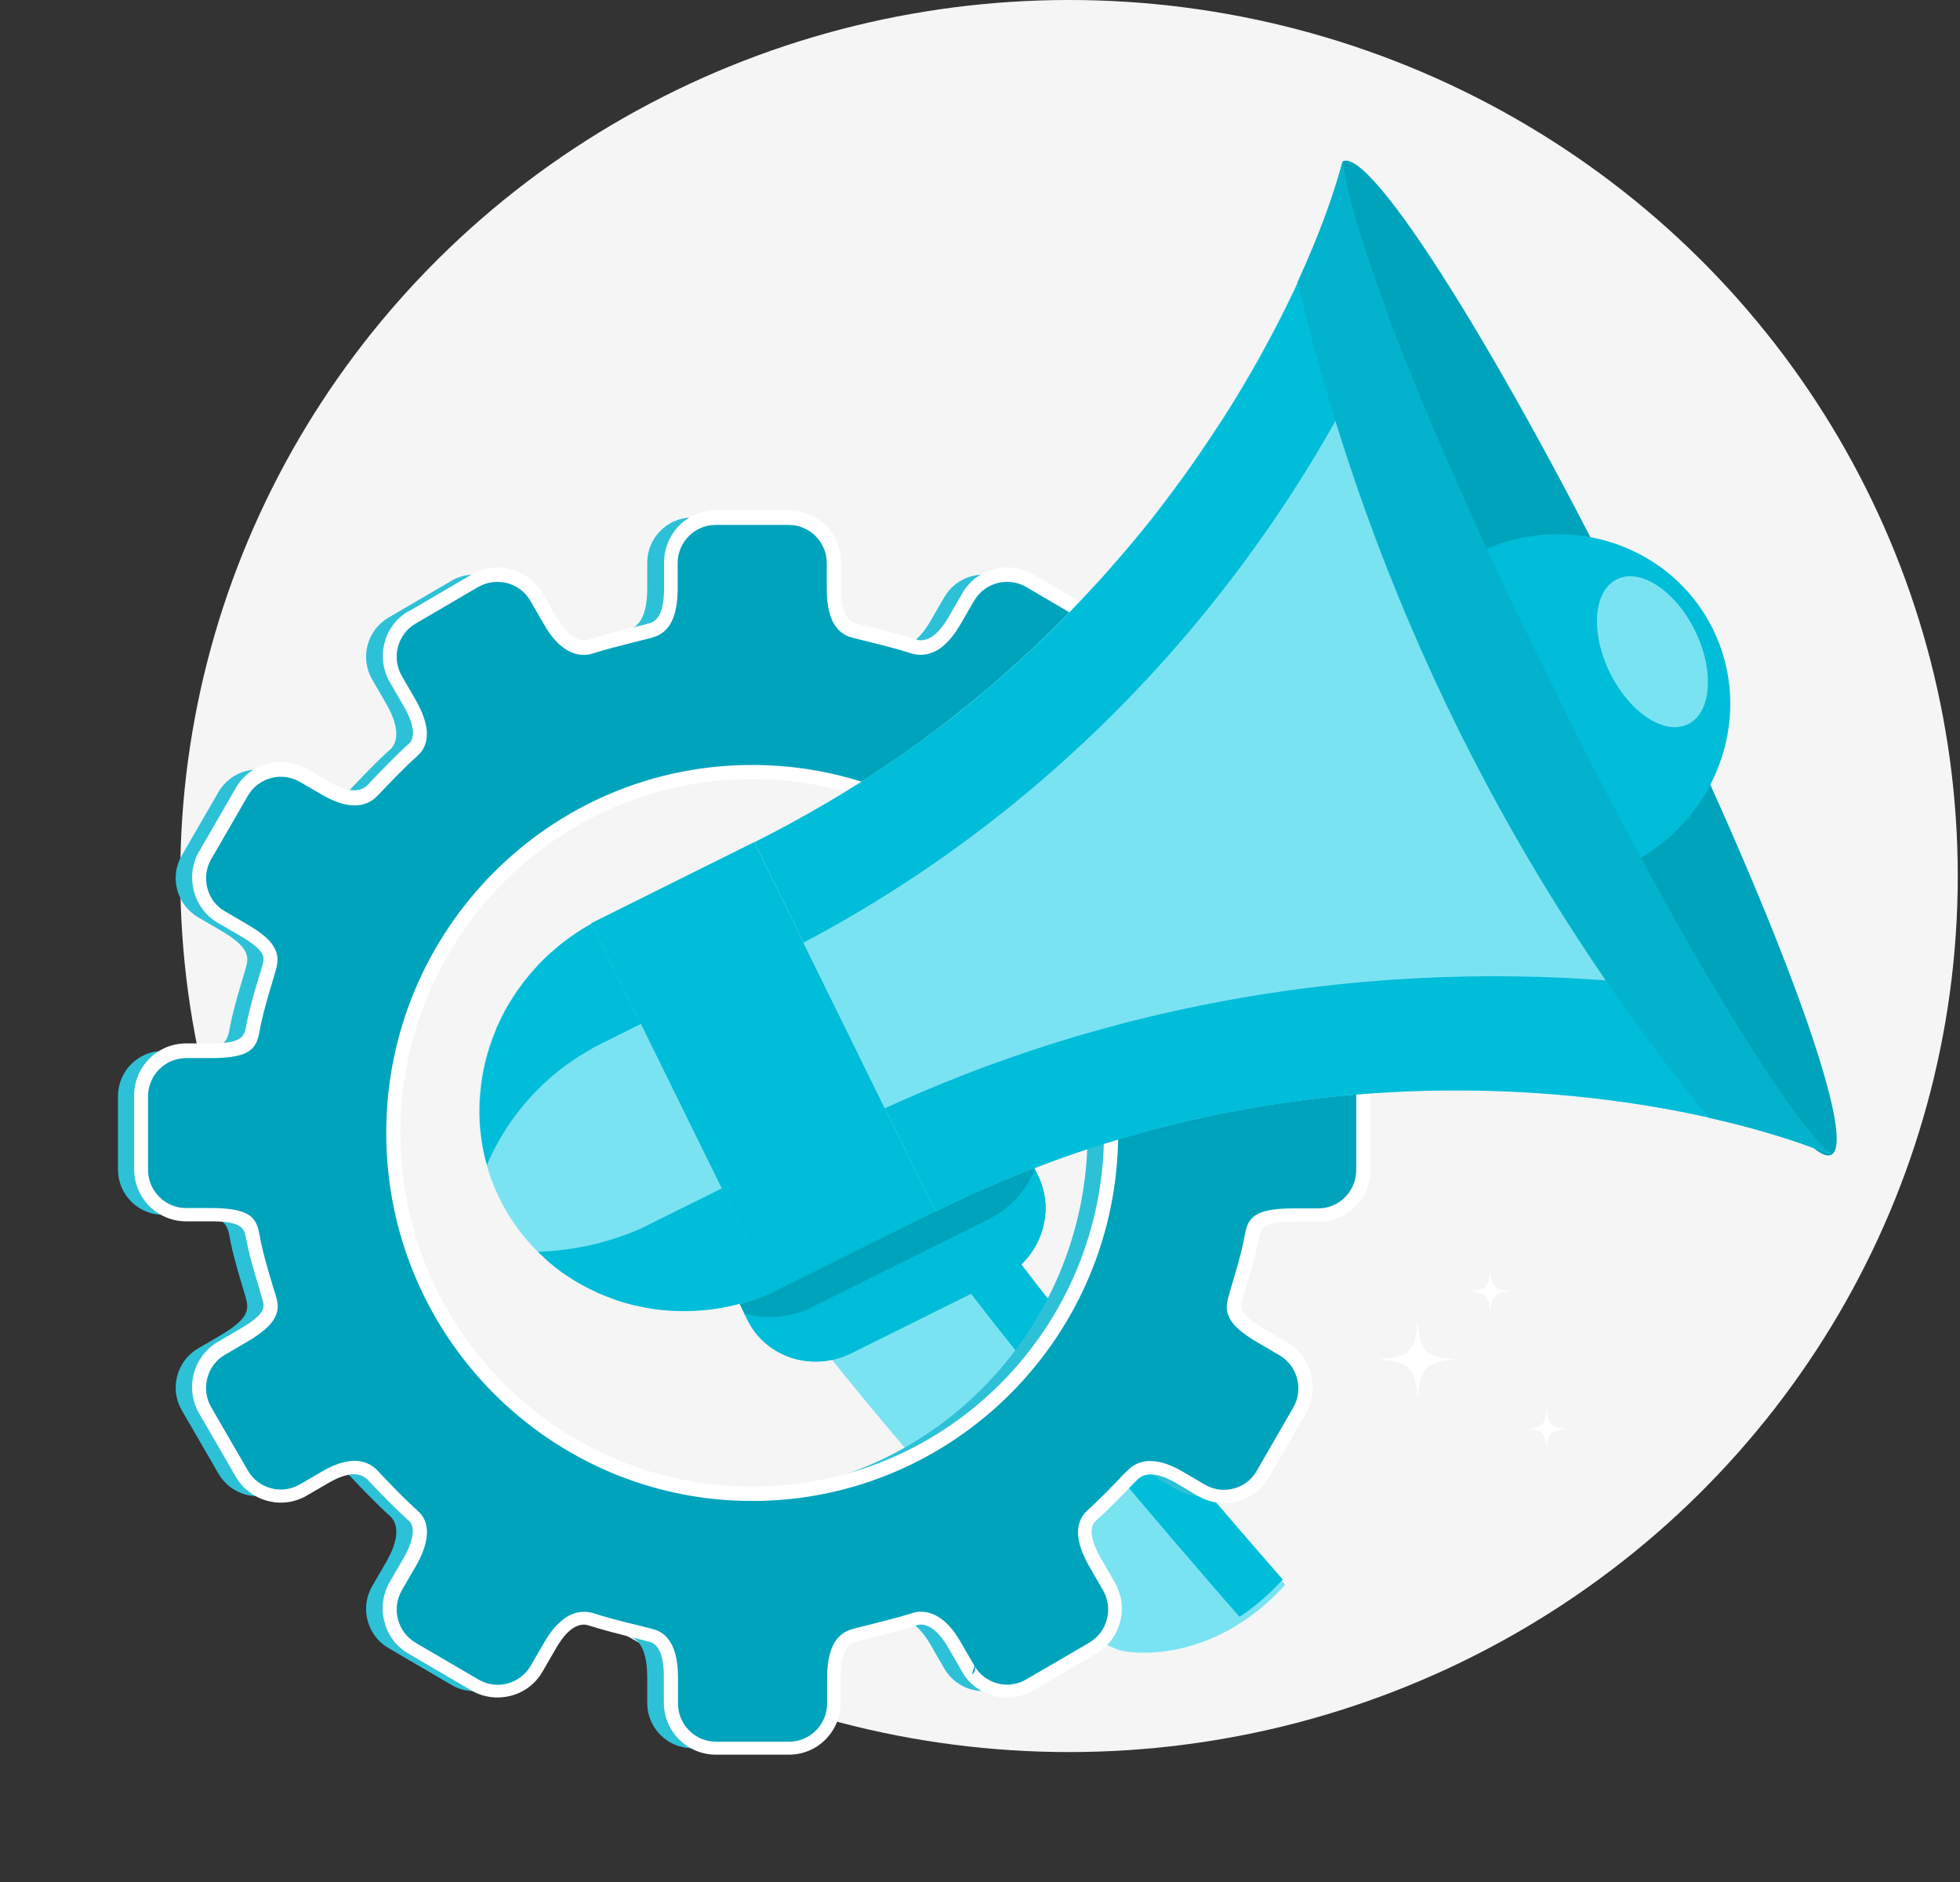 <svg width="50" height="48" viewBox="0 0 50 48" fill="none" xmlns="http://www.w3.org/2000/svg">
<rect x="0" y="0" width="50" height="48" fill="#333333" stroke="none"/>
<ellipse cx="27.271" cy="22.343" rx="22.672" ry="22.343" fill="#F5F5F5"/>
<path fill-rule="evenodd" clip-rule="evenodd" d="M36.163 33.635C36.101 34.487 35.975 34.608 35.162 34.673C35.972 34.738 36.098 34.856 36.163 35.712C36.225 34.859 36.351 34.738 37.158 34.673C36.348 34.608 36.222 34.493 36.163 33.635ZM39.456 35.889C39.424 36.343 39.356 36.408 38.925 36.44C39.356 36.476 39.424 36.538 39.456 36.992C39.488 36.538 39.556 36.473 39.987 36.44C39.556 36.405 39.488 36.343 39.456 35.889ZM38.015 32.375C37.983 32.838 37.915 32.9 37.475 32.935C37.912 32.971 37.983 33.032 38.015 33.496C38.047 33.032 38.115 32.971 38.555 32.935C38.118 32.903 38.047 32.838 38.015 32.375Z" fill="white"/>
<path fill-rule="evenodd" clip-rule="evenodd" d="M27.64 36.414C27.787 36.603 28.066 36.632 28.26 36.482L29.223 35.738C29.416 35.591 29.457 35.316 29.308 35.127L27.617 32.974C27.47 32.785 27.191 32.755 26.998 32.906L26.035 33.646C25.841 33.797 25.8 34.068 25.95 34.257L27.64 36.414Z" fill="#4F8ECB"/>
<path fill-rule="evenodd" clip-rule="evenodd" d="M27.825 33.88L27.725 33.673C27.84 33.629 27.954 33.587 28.066 33.546L29.307 35.125C29.454 35.313 29.416 35.588 29.222 35.735L28.964 35.933L28.262 36.476C28.068 36.626 27.793 36.594 27.643 36.408L27.514 36.243C28.06 35.597 28.215 34.67 27.828 33.88H27.825Z" fill="#4F8ECB"/>
<path fill-rule="evenodd" clip-rule="evenodd" d="M19.453 32.437C19.453 32.437 26.615 41.846 28.719 42.12C28.719 42.12 30.865 42.533 32.787 40.421C32.787 40.421 25.438 32.053 24.516 29.979L19.453 32.437Z" fill="#7AE3F2"/>
<path fill-rule="evenodd" clip-rule="evenodd" d="M31.62 41.238C30.531 39.99 24.564 33.121 23.035 30.531L24.453 29.843C25.374 31.917 32.724 40.285 32.724 40.285C32.36 40.686 31.987 40.996 31.623 41.235L31.62 41.238Z" fill="#00BDD9"/>
<path fill-rule="evenodd" clip-rule="evenodd" d="M11.521 14.81L9.907 15.754C9.364 16.073 9.176 16.781 9.493 17.327L9.848 17.941C10.268 18.667 10.086 18.997 9.957 19.112C9.596 19.434 9.267 19.785 8.933 20.136C8.836 20.236 8.522 20.59 7.703 20.109L7.139 19.782C6.596 19.463 5.892 19.652 5.575 20.198L4.636 21.821C4.319 22.366 4.507 23.075 5.05 23.393L5.607 23.718C6.376 24.166 6.359 24.396 6.259 24.727C6.127 25.178 5.983 25.627 5.886 26.093C5.801 26.509 5.839 26.804 4.794 26.804H4.154C3.526 26.804 3.01 27.32 3.01 27.955V29.831C3.01 30.463 3.523 30.982 4.154 30.982H4.794C5.839 30.982 5.801 31.277 5.886 31.693C5.983 32.159 6.127 32.611 6.259 33.059C6.356 33.387 6.376 33.62 5.607 34.068L5.05 34.393C4.507 34.712 4.319 35.42 4.636 35.966L5.575 37.588C5.892 38.134 6.596 38.323 7.139 38.004L7.703 37.677C8.522 37.196 8.836 37.547 8.933 37.65C9.267 38.002 9.602 38.353 9.957 38.674C10.086 38.789 10.271 39.12 9.848 39.846L9.493 40.459C9.176 41.005 9.364 41.713 9.907 42.032L11.521 42.976C12.064 43.295 12.769 43.106 13.086 42.56L13.441 41.946C13.869 41.209 14.286 41.238 14.465 41.294C14.979 41.459 15.454 41.566 15.986 41.707C16.179 41.758 16.511 41.899 16.511 42.778V43.436C16.511 44.068 17.025 44.587 17.656 44.587H19.522C20.15 44.587 20.667 44.071 20.667 43.436V42.778C20.667 41.899 20.999 41.761 21.192 41.707C21.724 41.569 22.199 41.462 22.713 41.294C22.889 41.235 23.308 41.209 23.737 41.946L24.092 42.56C24.409 43.106 25.114 43.295 25.657 42.976L27.271 42.032C27.814 41.713 28.002 41.005 27.685 40.459L27.33 39.846C26.91 39.12 27.092 38.789 27.221 38.674C27.582 38.353 27.911 38.002 28.245 37.65C28.342 37.55 28.656 37.196 29.475 37.677L30.039 38.004C30.582 38.323 31.286 38.134 31.603 37.588L32.542 35.966C32.859 35.42 32.671 34.712 32.128 34.393L31.571 34.068C30.802 33.62 30.819 33.39 30.919 33.059C31.051 32.608 31.195 32.159 31.292 31.693C31.377 31.277 31.339 30.982 32.384 30.982H33.023C33.652 30.982 34.168 30.466 34.168 29.831V27.955C34.168 27.323 33.655 26.804 33.023 26.804H32.384C31.339 26.804 31.377 26.509 31.292 26.093C31.195 25.627 31.051 25.175 30.919 24.727C30.822 24.399 30.802 24.166 31.571 23.718L32.128 23.393C32.671 23.075 32.859 22.366 32.542 21.821L31.603 20.198C31.286 19.652 30.582 19.463 30.039 19.782L29.475 20.109C28.656 20.59 28.342 20.239 28.245 20.136C27.911 19.785 27.576 19.434 27.221 19.112C27.092 18.997 26.907 18.667 27.33 17.941L27.685 17.327C28.002 16.781 27.814 16.073 27.271 15.754L25.657 14.81C25.114 14.492 24.409 14.68 24.092 15.226L23.737 15.84C23.308 16.578 22.892 16.548 22.713 16.492C22.199 16.327 21.724 16.221 21.192 16.079C20.999 16.029 20.667 15.887 20.667 15.008V14.35C20.667 13.719 20.153 13.199 19.522 13.199H17.656C17.027 13.199 16.511 13.716 16.511 14.35V15.008C16.511 15.887 16.179 16.026 15.986 16.079C15.454 16.218 14.979 16.324 14.465 16.492C14.289 16.551 13.869 16.578 13.441 15.84L13.086 15.226C12.769 14.68 12.064 14.492 11.521 14.81ZM18.589 19.69C23.649 19.69 27.746 23.812 27.746 28.896C27.746 33.98 23.646 38.102 18.589 38.102C13.532 38.102 9.432 33.98 9.432 28.896C9.432 23.815 13.532 19.69 18.589 19.69Z" fill="#2DC1D8"/>
<path fill-rule="evenodd" clip-rule="evenodd" d="M12.125 14.81L10.511 15.754C9.968 16.073 9.78 16.781 10.097 17.327L10.452 17.941C10.872 18.666 10.69 18.997 10.56 19.112C10.2 19.433 9.871 19.785 9.536 20.136C9.439 20.236 9.125 20.59 8.306 20.109L7.743 19.782C7.2 19.463 6.495 19.652 6.179 20.198L5.239 21.82C4.922 22.366 5.11 23.075 5.653 23.393L6.211 23.718C6.98 24.166 6.962 24.396 6.862 24.727C6.73 25.178 6.586 25.627 6.49 26.093C6.405 26.509 6.443 26.804 5.398 26.804H4.758C4.13 26.804 3.613 27.32 3.613 27.955V29.831C3.613 30.463 4.127 30.982 4.758 30.982H5.398C6.443 30.982 6.405 31.277 6.49 31.693C6.586 32.159 6.73 32.611 6.862 33.059C6.959 33.387 6.98 33.62 6.211 34.068L5.653 34.393C5.11 34.711 4.922 35.42 5.239 35.965L6.179 37.588C6.495 38.134 7.2 38.323 7.743 38.004L8.306 37.677C9.125 37.196 9.439 37.547 9.536 37.65C9.871 38.001 10.205 38.352 10.56 38.674C10.69 38.789 10.875 39.12 10.452 39.845L10.097 40.459C9.78 41.005 9.968 41.713 10.511 42.032L12.125 42.976C12.668 43.295 13.372 43.106 13.689 42.56L14.044 41.946C14.473 41.209 14.89 41.238 15.069 41.294C15.582 41.459 16.058 41.566 16.589 41.707C16.783 41.757 17.114 41.899 17.114 42.778V43.436C17.114 44.068 17.628 44.587 18.259 44.587H20.126C20.754 44.587 21.27 44.071 21.27 43.436V42.778C21.27 41.899 21.602 41.76 21.796 41.707C22.327 41.569 22.803 41.462 23.316 41.294C23.492 41.235 23.912 41.209 24.341 41.946L24.696 42.56C25.013 43.106 25.717 43.295 26.26 42.976L27.874 42.032C28.417 41.713 28.605 41.005 28.288 40.459L27.933 39.845C27.513 39.12 27.695 38.789 27.825 38.674C28.186 38.352 28.514 38.001 28.849 37.65C28.946 37.55 29.26 37.196 30.079 37.677L30.642 38.004C31.185 38.323 31.89 38.134 32.206 37.588L33.146 35.965C33.463 35.42 33.275 34.711 32.732 34.393L32.174 34.068C31.405 33.62 31.423 33.39 31.523 33.059C31.655 32.608 31.799 32.159 31.895 31.693C31.98 31.277 31.942 30.982 32.987 30.982H33.627C34.255 30.982 34.772 30.466 34.772 29.831V27.955C34.772 27.323 34.258 26.804 33.627 26.804H32.987C31.942 26.804 31.98 26.509 31.895 26.093C31.799 25.627 31.655 25.175 31.523 24.727C31.426 24.399 31.405 24.166 32.174 23.718L32.732 23.393C33.275 23.075 33.463 22.366 33.146 21.82L32.206 20.198C31.89 19.652 31.185 19.463 30.642 19.782L30.079 20.109C29.26 20.59 28.946 20.239 28.849 20.136C28.514 19.785 28.18 19.433 27.825 19.112C27.695 18.997 27.51 18.666 27.933 17.941L28.288 17.327C28.605 16.781 28.417 16.073 27.874 15.754L26.26 14.81C25.717 14.491 25.013 14.68 24.696 15.226L24.341 15.84C23.912 16.577 23.495 16.548 23.316 16.492C22.803 16.327 22.327 16.22 21.796 16.079C21.602 16.029 21.27 15.887 21.27 15.008V14.35C21.27 13.718 20.757 13.199 20.126 13.199H18.259C17.631 13.199 17.114 13.715 17.114 14.35V15.008C17.114 15.887 16.783 16.026 16.589 16.079C16.058 16.217 15.582 16.324 15.069 16.492C14.893 16.551 14.473 16.577 14.044 15.84L13.689 15.226C13.372 14.68 12.671 14.491 12.125 14.81ZM19.192 19.69C24.253 19.69 28.35 23.812 28.35 28.896C28.35 33.98 24.25 38.102 19.192 38.102C14.135 38.102 10.035 33.98 10.035 28.896C10.038 23.815 14.138 19.69 19.192 19.69Z" fill="#00A3BC"/>
<path fill-rule="evenodd" clip-rule="evenodd" d="M12.212 14.963L10.598 15.908C10.369 16.04 10.214 16.259 10.152 16.501C10.087 16.743 10.117 17.008 10.249 17.238L10.604 17.852C10.786 18.171 10.865 18.424 10.886 18.625C10.915 18.959 10.78 19.153 10.677 19.251C10.343 19.552 10.026 19.882 9.706 20.215L9.659 20.266H9.656C9.53 20.404 9.142 20.811 8.212 20.268L7.648 19.941C7.419 19.808 7.155 19.779 6.915 19.844C6.674 19.909 6.463 20.062 6.325 20.292L5.394 21.903L5.382 21.924C5.253 22.151 5.227 22.411 5.289 22.65C5.35 22.889 5.5 23.101 5.723 23.234C5.729 23.237 5.738 23.24 5.744 23.246L6.289 23.564C6.706 23.806 6.915 24.001 7.008 24.19C7.117 24.402 7.085 24.579 7.023 24.783L6.959 25.004C6.847 25.379 6.733 25.759 6.653 26.134C6.647 26.173 6.639 26.202 6.636 26.232C6.551 26.68 6.492 26.987 5.385 26.987H4.746C4.478 26.987 4.238 27.096 4.062 27.273C3.886 27.45 3.777 27.692 3.777 27.961V29.837C3.777 30.106 3.886 30.348 4.062 30.525C4.238 30.702 4.478 30.811 4.746 30.811H5.385C6.492 30.811 6.551 31.121 6.636 31.566C6.642 31.596 6.647 31.625 6.653 31.663V31.669C6.733 32.044 6.847 32.422 6.959 32.797V32.802L7.026 33.012C7.088 33.215 7.123 33.393 7.011 33.605C6.918 33.788 6.709 33.986 6.292 34.23L5.735 34.555C5.506 34.688 5.35 34.906 5.289 35.148C5.224 35.39 5.253 35.656 5.385 35.886L6.325 37.509C6.457 37.739 6.674 37.895 6.915 37.957C7.155 38.022 7.419 37.992 7.648 37.86L8.212 37.532C9.139 36.989 9.527 37.399 9.656 37.532H9.659L9.709 37.591C10.026 37.925 10.343 38.252 10.677 38.553C10.786 38.65 10.918 38.842 10.886 39.179C10.868 39.376 10.789 39.633 10.604 39.952L10.249 40.565C10.117 40.795 10.087 41.061 10.152 41.303C10.216 41.545 10.369 41.757 10.598 41.896L12.212 42.84C12.441 42.973 12.705 43.002 12.946 42.938C13.187 42.873 13.398 42.719 13.536 42.489L13.891 41.875C14.079 41.554 14.27 41.362 14.44 41.25C14.731 41.067 14.983 41.099 15.124 41.141C15.485 41.256 15.837 41.347 16.207 41.436C16.33 41.465 16.451 41.498 16.638 41.545C16.765 41.577 16.932 41.639 17.073 41.84C17.199 42.017 17.296 42.306 17.296 42.79V43.448C17.296 43.717 17.404 43.959 17.581 44.136C17.757 44.312 17.997 44.422 18.264 44.422H20.131C20.398 44.422 20.639 44.312 20.815 44.136C20.991 43.959 21.1 43.717 21.1 43.448V42.79C21.1 42.309 21.197 42.02 21.323 41.84C21.464 41.642 21.637 41.58 21.757 41.545C21.936 41.498 22.065 41.465 22.189 41.436C22.558 41.341 22.911 41.256 23.272 41.141C23.413 41.096 23.665 41.064 23.956 41.25C24.132 41.362 24.319 41.554 24.504 41.875L24.854 42.48C24.854 42.48 24.859 42.495 24.865 42.498C24.997 42.722 25.212 42.873 25.447 42.935C25.681 42.997 25.942 42.97 26.169 42.84C26.169 42.84 26.183 42.834 26.189 42.828L27.783 41.899C27.783 41.899 27.797 41.887 27.803 41.884C28.026 41.751 28.176 41.536 28.238 41.3C28.299 41.064 28.273 40.801 28.147 40.574C28.144 40.568 28.141 40.559 28.135 40.553L27.786 39.949C27.604 39.63 27.524 39.376 27.504 39.176C27.475 38.842 27.61 38.648 27.712 38.55C28.044 38.249 28.361 37.922 28.675 37.591L28.728 37.538V37.532L28.742 37.526C28.881 37.382 29.271 37.007 30.178 37.538L30.727 37.86C30.727 37.86 30.741 37.866 30.747 37.871C30.973 38.001 31.231 38.028 31.469 37.966C31.707 37.904 31.918 37.754 32.05 37.529C32.053 37.523 32.056 37.514 32.062 37.509L32.992 35.898C33.124 35.667 33.154 35.402 33.089 35.16C33.025 34.918 32.872 34.706 32.643 34.567L32.086 34.242C31.669 33.997 31.46 33.806 31.366 33.617C31.258 33.404 31.29 33.23 31.352 33.024L31.416 32.802C31.528 32.428 31.642 32.047 31.722 31.672C31.727 31.634 31.736 31.605 31.739 31.575C31.824 31.127 31.883 30.82 32.989 30.82H33.629C33.897 30.82 34.137 30.71 34.313 30.534C34.489 30.356 34.598 30.114 34.598 29.846V27.97C34.598 27.701 34.489 27.459 34.313 27.282C34.137 27.105 33.897 26.996 33.629 26.996H32.989C31.883 26.996 31.824 26.686 31.739 26.24C31.733 26.211 31.727 26.181 31.722 26.143V26.137C31.642 25.765 31.531 25.388 31.416 25.013V25.007L31.349 24.795C31.287 24.591 31.252 24.414 31.363 24.202C31.457 24.019 31.666 23.821 32.083 23.576L32.64 23.252C32.869 23.119 33.025 22.9 33.086 22.659C33.151 22.416 33.122 22.151 32.989 21.921L32.05 20.298C31.918 20.068 31.701 19.912 31.463 19.847C31.223 19.782 30.959 19.811 30.73 19.944H30.727L30.169 20.271C29.241 20.814 28.854 20.404 28.728 20.271V20.266L28.675 20.215C28.358 19.882 28.041 19.555 27.706 19.254C27.598 19.156 27.466 18.964 27.498 18.628C27.516 18.43 27.595 18.174 27.78 17.855L28.135 17.241C28.267 17.011 28.296 16.746 28.232 16.504C28.167 16.262 28.015 16.049 27.786 15.914L26.174 14.969C25.945 14.837 25.681 14.807 25.441 14.872C25.2 14.937 24.989 15.09 24.851 15.32L24.495 15.934C24.308 16.256 24.117 16.448 23.947 16.56C23.656 16.743 23.404 16.71 23.263 16.669C22.902 16.554 22.55 16.465 22.18 16.374C22.056 16.344 21.93 16.312 21.748 16.265C21.622 16.232 21.455 16.17 21.314 15.97C21.188 15.793 21.091 15.503 21.091 15.02V14.362C21.091 14.093 20.982 13.851 20.806 13.674C20.63 13.497 20.389 13.388 20.122 13.388H18.256C17.988 13.388 17.748 13.497 17.572 13.674C17.396 13.851 17.287 14.093 17.287 14.362V15.02C17.287 15.501 17.19 15.79 17.064 15.97C16.923 16.167 16.75 16.229 16.63 16.265C16.448 16.312 16.321 16.344 16.198 16.374C15.828 16.468 15.476 16.554 15.115 16.669C14.974 16.713 14.722 16.746 14.431 16.56C14.255 16.448 14.067 16.256 13.882 15.934L13.527 15.32C13.395 15.09 13.178 14.934 12.937 14.872C12.688 14.81 12.427 14.839 12.198 14.972L12.212 14.963ZM10.422 15.595L12.036 14.651C12.35 14.468 12.711 14.429 13.04 14.518C13.366 14.604 13.662 14.819 13.844 15.132L14.199 15.745C14.355 16.008 14.502 16.164 14.631 16.247C14.804 16.356 14.939 16.341 15.015 16.315C15.4 16.191 15.752 16.102 16.119 16.011C16.277 15.973 16.439 15.931 16.547 15.902C16.615 15.884 16.709 15.852 16.782 15.745C16.873 15.618 16.941 15.397 16.941 15.005V14.344C16.941 13.978 17.087 13.648 17.328 13.403C17.569 13.158 17.901 13.013 18.264 13.013H20.131C20.495 13.013 20.824 13.161 21.067 13.403C21.311 13.645 21.455 13.978 21.455 14.344V15.002C21.455 15.4 21.522 15.618 21.613 15.742C21.687 15.849 21.778 15.881 21.848 15.899C21.96 15.928 22.118 15.967 22.277 16.008C22.643 16.102 22.996 16.188 23.38 16.312C23.456 16.338 23.591 16.35 23.765 16.244C23.894 16.161 24.041 16.008 24.196 15.742L24.551 15.129C24.733 14.81 25.03 14.601 25.355 14.515C25.681 14.429 26.042 14.465 26.356 14.648H26.359L27.962 15.589C27.968 15.592 27.979 15.595 27.988 15.604C28.296 15.787 28.502 16.082 28.59 16.406C28.675 16.731 28.64 17.091 28.464 17.401C28.461 17.407 28.458 17.418 28.449 17.427L28.1 18.032C27.944 18.3 27.88 18.504 27.865 18.657C27.847 18.84 27.909 18.941 27.959 18.982C28.308 19.298 28.628 19.628 28.945 19.962L28.995 20.012V20.018C29.077 20.1 29.321 20.357 30.005 19.956L30.559 19.634C30.559 19.634 30.574 19.622 30.58 19.619C30.894 19.442 31.249 19.407 31.569 19.492C31.892 19.578 32.182 19.785 32.367 20.097C32.37 20.103 32.379 20.112 32.382 20.118L33.312 21.729C33.494 22.045 33.532 22.408 33.444 22.738C33.359 23.066 33.145 23.364 32.834 23.547L32.276 23.871C31.924 24.078 31.76 24.222 31.695 24.349C31.645 24.447 31.669 24.553 31.707 24.674L31.771 24.886V24.892C31.886 25.267 32 25.644 32.086 26.046V26.052C32.091 26.081 32.1 26.119 32.106 26.158C32.156 26.432 32.191 26.621 33.004 26.621H33.644C34.008 26.621 34.337 26.769 34.58 27.011C34.821 27.253 34.968 27.586 34.968 27.952V29.828C34.968 30.194 34.821 30.525 34.58 30.77C34.34 31.012 34.008 31.159 33.644 31.159H33.004C32.191 31.159 32.156 31.348 32.106 31.622C32.1 31.658 32.091 31.699 32.086 31.729C32 32.13 31.889 32.513 31.771 32.888L31.707 33.109C31.672 33.236 31.645 33.339 31.695 33.434C31.76 33.558 31.924 33.705 32.276 33.912L32.834 34.236C33.151 34.419 33.359 34.717 33.444 35.045C33.53 35.372 33.494 35.735 33.312 36.054L32.376 37.674H32.373C32.191 37.995 31.895 38.205 31.569 38.291C31.243 38.376 30.885 38.341 30.568 38.158H30.565L30.002 37.824C29.341 37.438 29.092 37.662 29.001 37.751L28.989 37.762V37.768L28.93 37.821C28.613 38.155 28.294 38.485 27.944 38.798C27.894 38.842 27.836 38.94 27.85 39.123C27.865 39.273 27.93 39.477 28.085 39.748L28.44 40.362C28.622 40.678 28.66 41.04 28.572 41.371C28.484 41.701 28.273 41.996 27.962 42.179H27.959L26.356 43.115H26.351C26.036 43.303 25.675 43.339 25.347 43.253C25.024 43.168 24.733 42.961 24.548 42.648L24.545 42.637L24.19 42.023C24.035 41.76 23.888 41.604 23.759 41.521C23.586 41.412 23.451 41.427 23.374 41.453C22.99 41.577 22.638 41.666 22.271 41.757C22.112 41.796 21.954 41.837 21.842 41.867C21.775 41.884 21.681 41.917 21.607 42.023C21.516 42.15 21.449 42.371 21.449 42.764V43.422C21.449 43.787 21.302 44.118 21.061 44.363C20.821 44.608 20.489 44.752 20.125 44.752H18.259C17.895 44.752 17.566 44.605 17.322 44.363C17.082 44.121 16.935 43.787 16.935 43.422V42.764C16.935 42.365 16.867 42.147 16.776 42.023C16.703 41.917 16.612 41.884 16.541 41.867C16.433 41.837 16.271 41.799 16.113 41.757C15.746 41.663 15.394 41.577 15.009 41.453C14.933 41.427 14.798 41.415 14.625 41.521C14.496 41.604 14.349 41.757 14.194 42.023L13.838 42.637C13.656 42.955 13.36 43.165 13.034 43.25C12.708 43.336 12.347 43.3 12.03 43.117L10.416 42.173C10.099 41.99 9.891 41.692 9.806 41.365C9.72 41.037 9.756 40.675 9.938 40.356L10.293 39.742C10.448 39.474 10.513 39.27 10.528 39.117C10.545 38.934 10.484 38.833 10.434 38.792C10.084 38.476 9.765 38.146 9.448 37.812L9.398 37.759H9.395C9.315 37.674 9.075 37.42 8.388 37.818L7.824 38.146C7.51 38.329 7.149 38.367 6.821 38.279C6.495 38.193 6.198 37.978 6.016 37.665L5.077 36.042C4.895 35.726 4.857 35.364 4.945 35.033C5.033 34.703 5.245 34.407 5.556 34.225L6.113 33.9C6.466 33.694 6.63 33.549 6.694 33.422C6.744 33.325 6.721 33.218 6.683 33.097L6.621 32.888V32.882C6.504 32.507 6.392 32.127 6.304 31.726V31.72C6.298 31.69 6.289 31.652 6.284 31.613C6.234 31.339 6.198 31.15 5.385 31.15H4.746C4.382 31.15 4.053 31.003 3.809 30.761C3.569 30.519 3.422 30.185 3.422 29.819V27.943C3.422 27.577 3.569 27.247 3.809 27.002C4.05 26.76 4.382 26.612 4.746 26.612H5.385C6.198 26.612 6.234 26.423 6.284 26.149C6.289 26.114 6.298 26.072 6.304 26.043C6.389 25.639 6.501 25.258 6.618 24.883L6.683 24.662C6.718 24.535 6.744 24.432 6.694 24.337C6.63 24.213 6.466 24.066 6.113 23.859L5.559 23.538H5.556C5.239 23.349 5.03 23.054 4.945 22.723C4.86 22.396 4.895 22.036 5.077 21.717H5.08L6.019 20.091C6.201 19.773 6.498 19.563 6.824 19.478C7.149 19.392 7.51 19.428 7.827 19.611L8.391 19.938C9.078 20.339 9.318 20.086 9.398 20L9.403 19.994L9.45 19.944C9.77 19.611 10.09 19.274 10.44 18.961C10.489 18.917 10.548 18.82 10.534 18.637C10.519 18.486 10.454 18.283 10.299 18.011L9.944 17.398C9.762 17.082 9.723 16.719 9.811 16.389C9.891 16.07 10.102 15.775 10.419 15.589L10.422 15.595ZM24.857 42.483C24.895 42.563 24.871 42.66 24.795 42.713L24.857 42.483ZM19.189 19.51C21.766 19.51 24.099 20.561 25.79 22.26C27.48 23.96 28.525 26.305 28.525 28.896C28.525 31.486 27.48 33.832 25.79 35.532C24.099 37.231 21.766 38.282 19.189 38.282C16.612 38.282 14.279 37.231 12.588 35.532C10.897 33.832 9.853 31.486 9.853 28.896C9.853 26.305 10.897 23.96 12.588 22.26C14.279 20.558 16.612 19.51 19.189 19.51ZM25.537 22.511C27.163 24.146 28.164 26.4 28.164 28.893C28.164 31.386 27.158 33.643 25.537 35.275C23.911 36.91 21.669 37.916 19.189 37.916C16.709 37.916 14.463 36.904 12.84 35.275C11.214 33.64 10.214 31.386 10.214 28.893C10.214 26.4 11.22 24.143 12.84 22.511C14.466 20.876 16.709 19.87 19.189 19.87C21.669 19.87 23.914 20.882 25.537 22.511Z" fill="white"/>
<path fill-rule="evenodd" clip-rule="evenodd" d="M25.718 28.433L26.475 29.976C26.95 30.941 26.528 32.118 25.536 32.614L21.717 34.511C20.725 35.004 19.534 34.623 19.064 33.658L18.307 32.115L25.718 28.433Z" fill="#00A3BC"/>
<path fill-rule="evenodd" clip-rule="evenodd" d="M20.713 33.339L25.224 31.094C25.785 30.817 26.187 30.351 26.401 29.819L26.477 29.976C26.953 30.941 26.53 32.118 25.538 32.614L21.72 34.511C20.728 35.004 19.536 34.623 19.067 33.658L18.99 33.502C19.539 33.658 20.152 33.617 20.713 33.339Z" fill="#00BDD9"/>
<path fill-rule="evenodd" clip-rule="evenodd" d="M15.087 23.559L19.709 32.959C17.062 34.13 13.989 33.092 12.744 30.569C11.503 28.043 12.554 24.96 15.084 23.556L15.087 23.559Z" fill="#7AE3F2"/>
<path d="M19.241 21.482L15.084 23.549L19.711 32.956L23.868 30.89L19.241 21.482Z" fill="#00BDD9"/>
<path fill-rule="evenodd" clip-rule="evenodd" d="M34.249 4.112C34.381 5.82 36.483 11.163 39.491 17.28C42.497 23.387 45.438 28.309 46.711 29.457C43.509 28.111 33.829 25.951 23.865 30.899L19.236 21.487C29.201 16.533 33.371 7.484 34.249 4.112Z" fill="#7AE3F2"/>
<path fill-rule="evenodd" clip-rule="evenodd" d="M12.424 29.716V29.71C12.386 29.586 12.357 29.459 12.333 29.338C12.327 29.309 12.319 29.279 12.316 29.253C12.295 29.135 12.277 29.014 12.266 28.896C12.263 28.86 12.26 28.828 12.254 28.79C12.242 28.675 12.236 28.554 12.236 28.439V28.326C12.236 28.211 12.239 28.096 12.248 27.978C12.251 27.943 12.254 27.904 12.26 27.869C12.271 27.754 12.28 27.639 12.298 27.521C12.301 27.491 12.31 27.462 12.313 27.435C12.377 27.055 12.486 26.686 12.63 26.329C12.644 26.294 12.656 26.255 12.668 26.223C12.703 26.14 12.744 26.06 12.782 25.981C12.815 25.919 12.844 25.854 12.876 25.792C12.914 25.718 12.958 25.65 12.999 25.582C13.038 25.515 13.082 25.444 13.126 25.379C13.17 25.314 13.211 25.252 13.258 25.19C13.308 25.122 13.357 25.051 13.413 24.983C13.46 24.924 13.507 24.868 13.554 24.812C13.616 24.744 13.677 24.674 13.736 24.609C13.783 24.559 13.833 24.508 13.883 24.458C13.95 24.39 14.027 24.326 14.103 24.261C14.153 24.216 14.2 24.175 14.25 24.131C14.335 24.057 14.426 23.992 14.52 23.927C14.564 23.895 14.605 23.862 14.652 23.83C14.793 23.735 14.937 23.647 15.086 23.561L16.345 26.116L15.127 26.724V26.73C13.871 27.418 12.944 28.486 12.424 29.707V29.716Z" fill="#00BDD9"/>
<path fill-rule="evenodd" clip-rule="evenodd" d="M19.125 33.177C19.008 33.212 18.887 33.251 18.77 33.277C18.723 33.289 18.679 33.298 18.632 33.31C18.509 33.336 18.388 33.36 18.265 33.378C18.23 33.381 18.192 33.39 18.157 33.395C17.84 33.434 17.523 33.449 17.211 33.434C17.167 33.434 17.126 33.428 17.085 33.428C16.974 33.422 16.862 33.41 16.751 33.395C16.701 33.39 16.651 33.381 16.601 33.375C16.492 33.357 16.39 33.339 16.284 33.313C16.237 33.301 16.19 33.295 16.143 33.283C15.999 33.248 15.858 33.207 15.717 33.159C15.679 33.145 15.641 33.13 15.603 33.115C15.503 33.08 15.4 33.038 15.301 32.997C15.239 32.971 15.183 32.944 15.125 32.914C15.048 32.879 14.975 32.838 14.899 32.799C14.837 32.767 14.775 32.734 14.717 32.699C14.643 32.655 14.576 32.614 14.508 32.566C14.45 32.531 14.394 32.493 14.338 32.454C14.232 32.377 14.13 32.298 14.03 32.212C13.977 32.165 13.921 32.118 13.871 32.068C13.822 32.02 13.772 31.973 13.725 31.926C14.605 31.899 15.497 31.708 16.357 31.33L18.409 30.312L19.715 32.965C19.559 33.032 19.407 33.092 19.251 33.145C19.204 33.151 19.166 33.162 19.125 33.177Z" fill="#00BDD9"/>
<path fill-rule="evenodd" clip-rule="evenodd" d="M21.545 28.746H21.548C21.888 28.581 22.232 28.418 22.572 28.262L23.866 30.894H23.863L19.71 32.956L18.404 30.304L21.542 28.746H21.545Z" fill="#00BDD9"/>
<path fill-rule="evenodd" clip-rule="evenodd" d="M43.813 25.32C45.058 27.406 46.088 28.887 46.719 29.454C45.069 28.76 41.688 27.852 37.438 27.813H36.737C36.194 27.819 35.639 27.843 35.073 27.881C34.999 27.884 34.929 27.893 34.852 27.896C34.697 27.908 34.544 27.922 34.386 27.934C34.295 27.94 34.204 27.952 34.113 27.961C33.963 27.976 33.81 27.99 33.655 28.008C33.555 28.02 33.45 28.035 33.35 28.046C33.1 28.079 32.854 28.111 32.601 28.153C32.475 28.17 32.349 28.188 32.223 28.212C32.091 28.232 31.956 28.259 31.826 28.279C31.694 28.306 31.559 28.327 31.427 28.353C31.298 28.38 31.172 28.403 31.043 28.43C30.884 28.462 30.726 28.498 30.567 28.53C30.453 28.557 30.341 28.581 30.227 28.607C29.986 28.666 29.745 28.722 29.502 28.787C29.393 28.817 29.282 28.846 29.176 28.878C29.012 28.926 28.844 28.973 28.677 29.02C28.566 29.053 28.451 29.088 28.34 29.12C28.161 29.174 27.985 29.233 27.802 29.291C27.706 29.324 27.609 29.354 27.512 29.386C27.245 29.477 26.975 29.569 26.711 29.672C26.634 29.702 26.561 29.731 26.485 29.758C26.279 29.837 26.074 29.917 25.865 30C25.766 30.038 25.669 30.082 25.566 30.124C25.372 30.203 25.181 30.289 24.988 30.377C24.897 30.416 24.806 30.457 24.715 30.501C24.439 30.628 24.16 30.758 23.884 30.897H23.872L22.578 28.265C30.582 24.591 38.351 24.494 43.813 25.326V25.32Z" fill="#00BDD9"/>
<path fill-rule="evenodd" clip-rule="evenodd" d="M39.173 17.436C42.613 24.435 45.994 29.816 46.716 29.453C47.441 29.091 45.24 23.128 41.797 16.132C38.357 9.133 34.979 3.751 34.257 4.114C34.098 4.191 35.73 10.437 39.176 17.436H39.173Z" fill="#00A3BC"/>
<path fill-rule="evenodd" clip-rule="evenodd" d="M20.494 24.036C20.251 24.166 20.004 24.293 19.758 24.417L16.344 26.113L15.082 23.549L19.238 21.481L20.494 24.036Z" fill="#00BDD9"/>
<path fill-rule="evenodd" clip-rule="evenodd" d="M19.24 21.484C19.525 21.343 19.801 21.198 20.071 21.053C20.153 21.009 20.235 20.962 20.32 20.915C20.514 20.809 20.705 20.702 20.893 20.593C20.978 20.543 21.066 20.493 21.151 20.443C21.359 20.319 21.562 20.198 21.761 20.071C21.814 20.038 21.87 20.006 21.923 19.974C22.175 19.814 22.419 19.652 22.66 19.49C22.724 19.445 22.786 19.404 22.85 19.36C23.029 19.236 23.206 19.109 23.382 18.985C23.461 18.926 23.537 18.873 23.616 18.814C23.787 18.69 23.951 18.563 24.112 18.442C24.177 18.392 24.242 18.345 24.306 18.295C24.526 18.121 24.743 17.947 24.958 17.77C24.993 17.74 25.025 17.708 25.063 17.678C25.239 17.53 25.416 17.377 25.589 17.23C25.656 17.168 25.727 17.106 25.794 17.05C25.935 16.923 26.07 16.796 26.208 16.669C26.273 16.607 26.34 16.545 26.405 16.486C26.566 16.336 26.722 16.182 26.88 16.026C26.912 15.993 26.948 15.961 26.98 15.928C27.159 15.748 27.341 15.562 27.511 15.383C27.573 15.318 27.629 15.256 27.69 15.191C27.805 15.067 27.919 14.94 28.037 14.819C28.101 14.745 28.166 14.674 28.23 14.601C28.342 14.474 28.45 14.35 28.556 14.229C28.615 14.164 28.668 14.099 28.726 14.034C28.876 13.857 29.026 13.68 29.169 13.503C29.228 13.429 29.281 13.361 29.34 13.291C29.434 13.175 29.522 13.06 29.61 12.942C29.674 12.857 29.739 12.771 29.803 12.686C29.88 12.585 29.953 12.482 30.029 12.382C30.094 12.296 30.159 12.208 30.22 12.122C30.299 12.013 30.37 11.91 30.446 11.801C30.552 11.65 30.655 11.5 30.754 11.349C30.813 11.264 30.872 11.175 30.93 11.089C30.998 10.983 31.063 10.883 31.133 10.783C31.18 10.709 31.227 10.638 31.274 10.564C31.341 10.455 31.406 10.352 31.476 10.243C31.512 10.184 31.544 10.128 31.582 10.069C31.82 9.673 32.043 9.293 32.248 8.912C32.266 8.882 32.281 8.85 32.298 8.818C32.366 8.691 32.436 8.564 32.501 8.443C32.513 8.422 32.521 8.399 32.533 8.381C33.446 6.628 34.001 5.118 34.262 4.111C34.321 4.837 34.731 6.221 35.415 8.042C35.351 8.186 35.286 8.331 35.219 8.481C33.126 13.037 28.615 19.752 20.502 24.039L19.246 21.484H19.24Z" fill="#00BDD9"/>
<path fill-rule="evenodd" clip-rule="evenodd" d="M43.533 15.746H43.528C43.516 15.728 43.51 15.71 43.498 15.693C43.51 15.71 43.525 15.728 43.533 15.746Z" fill="#115F8F"/>
<path fill-rule="evenodd" clip-rule="evenodd" d="M37.887 14.011C40.094 13.052 42.653 13.928 43.698 16.047C44.74 18.165 43.877 20.741 41.779 21.924L37.89 14.011H37.887Z" fill="#00BDD9"/>
<path fill-rule="evenodd" clip-rule="evenodd" d="M34.25 4.112C34.382 5.82 36.484 11.163 39.492 17.28C42.498 23.387 45.438 28.309 46.712 29.457C45.981 29.15 44.913 28.802 43.587 28.507C41.106 25.468 38.981 22.175 37.244 18.687C35.433 15.043 34.042 11.19 33.105 7.192C33.678 5.95 34.051 4.882 34.25 4.112Z" fill="#03B3CD"/>
<path fill-rule="evenodd" clip-rule="evenodd" d="M33.109 7.186C33.682 5.944 34.054 4.878 34.257 4.111C34.316 4.837 34.727 6.221 35.41 8.041C35.346 8.186 35.281 8.331 35.214 8.481C34.891 9.183 34.512 9.933 34.069 10.717C33.708 9.555 33.385 8.378 33.109 7.186Z" fill="#03B3CD"/>
<path fill-rule="evenodd" clip-rule="evenodd" d="M46.715 29.451C45.984 29.144 44.915 28.796 43.589 28.501C42.664 27.371 41.787 26.199 40.965 24.998C41.969 25.075 42.92 25.181 43.812 25.317C45.053 27.406 46.084 28.887 46.715 29.451Z" fill="#03B3CD"/>
<path fill-rule="evenodd" clip-rule="evenodd" d="M41.071 17.162C41.575 18.18 42.465 18.767 43.064 18.469C43.665 18.174 43.739 17.103 43.24 16.082C42.735 15.064 41.846 14.477 41.247 14.775C40.645 15.07 40.566 16.138 41.071 17.162Z" fill="#7AE3F2"/>
</svg>
